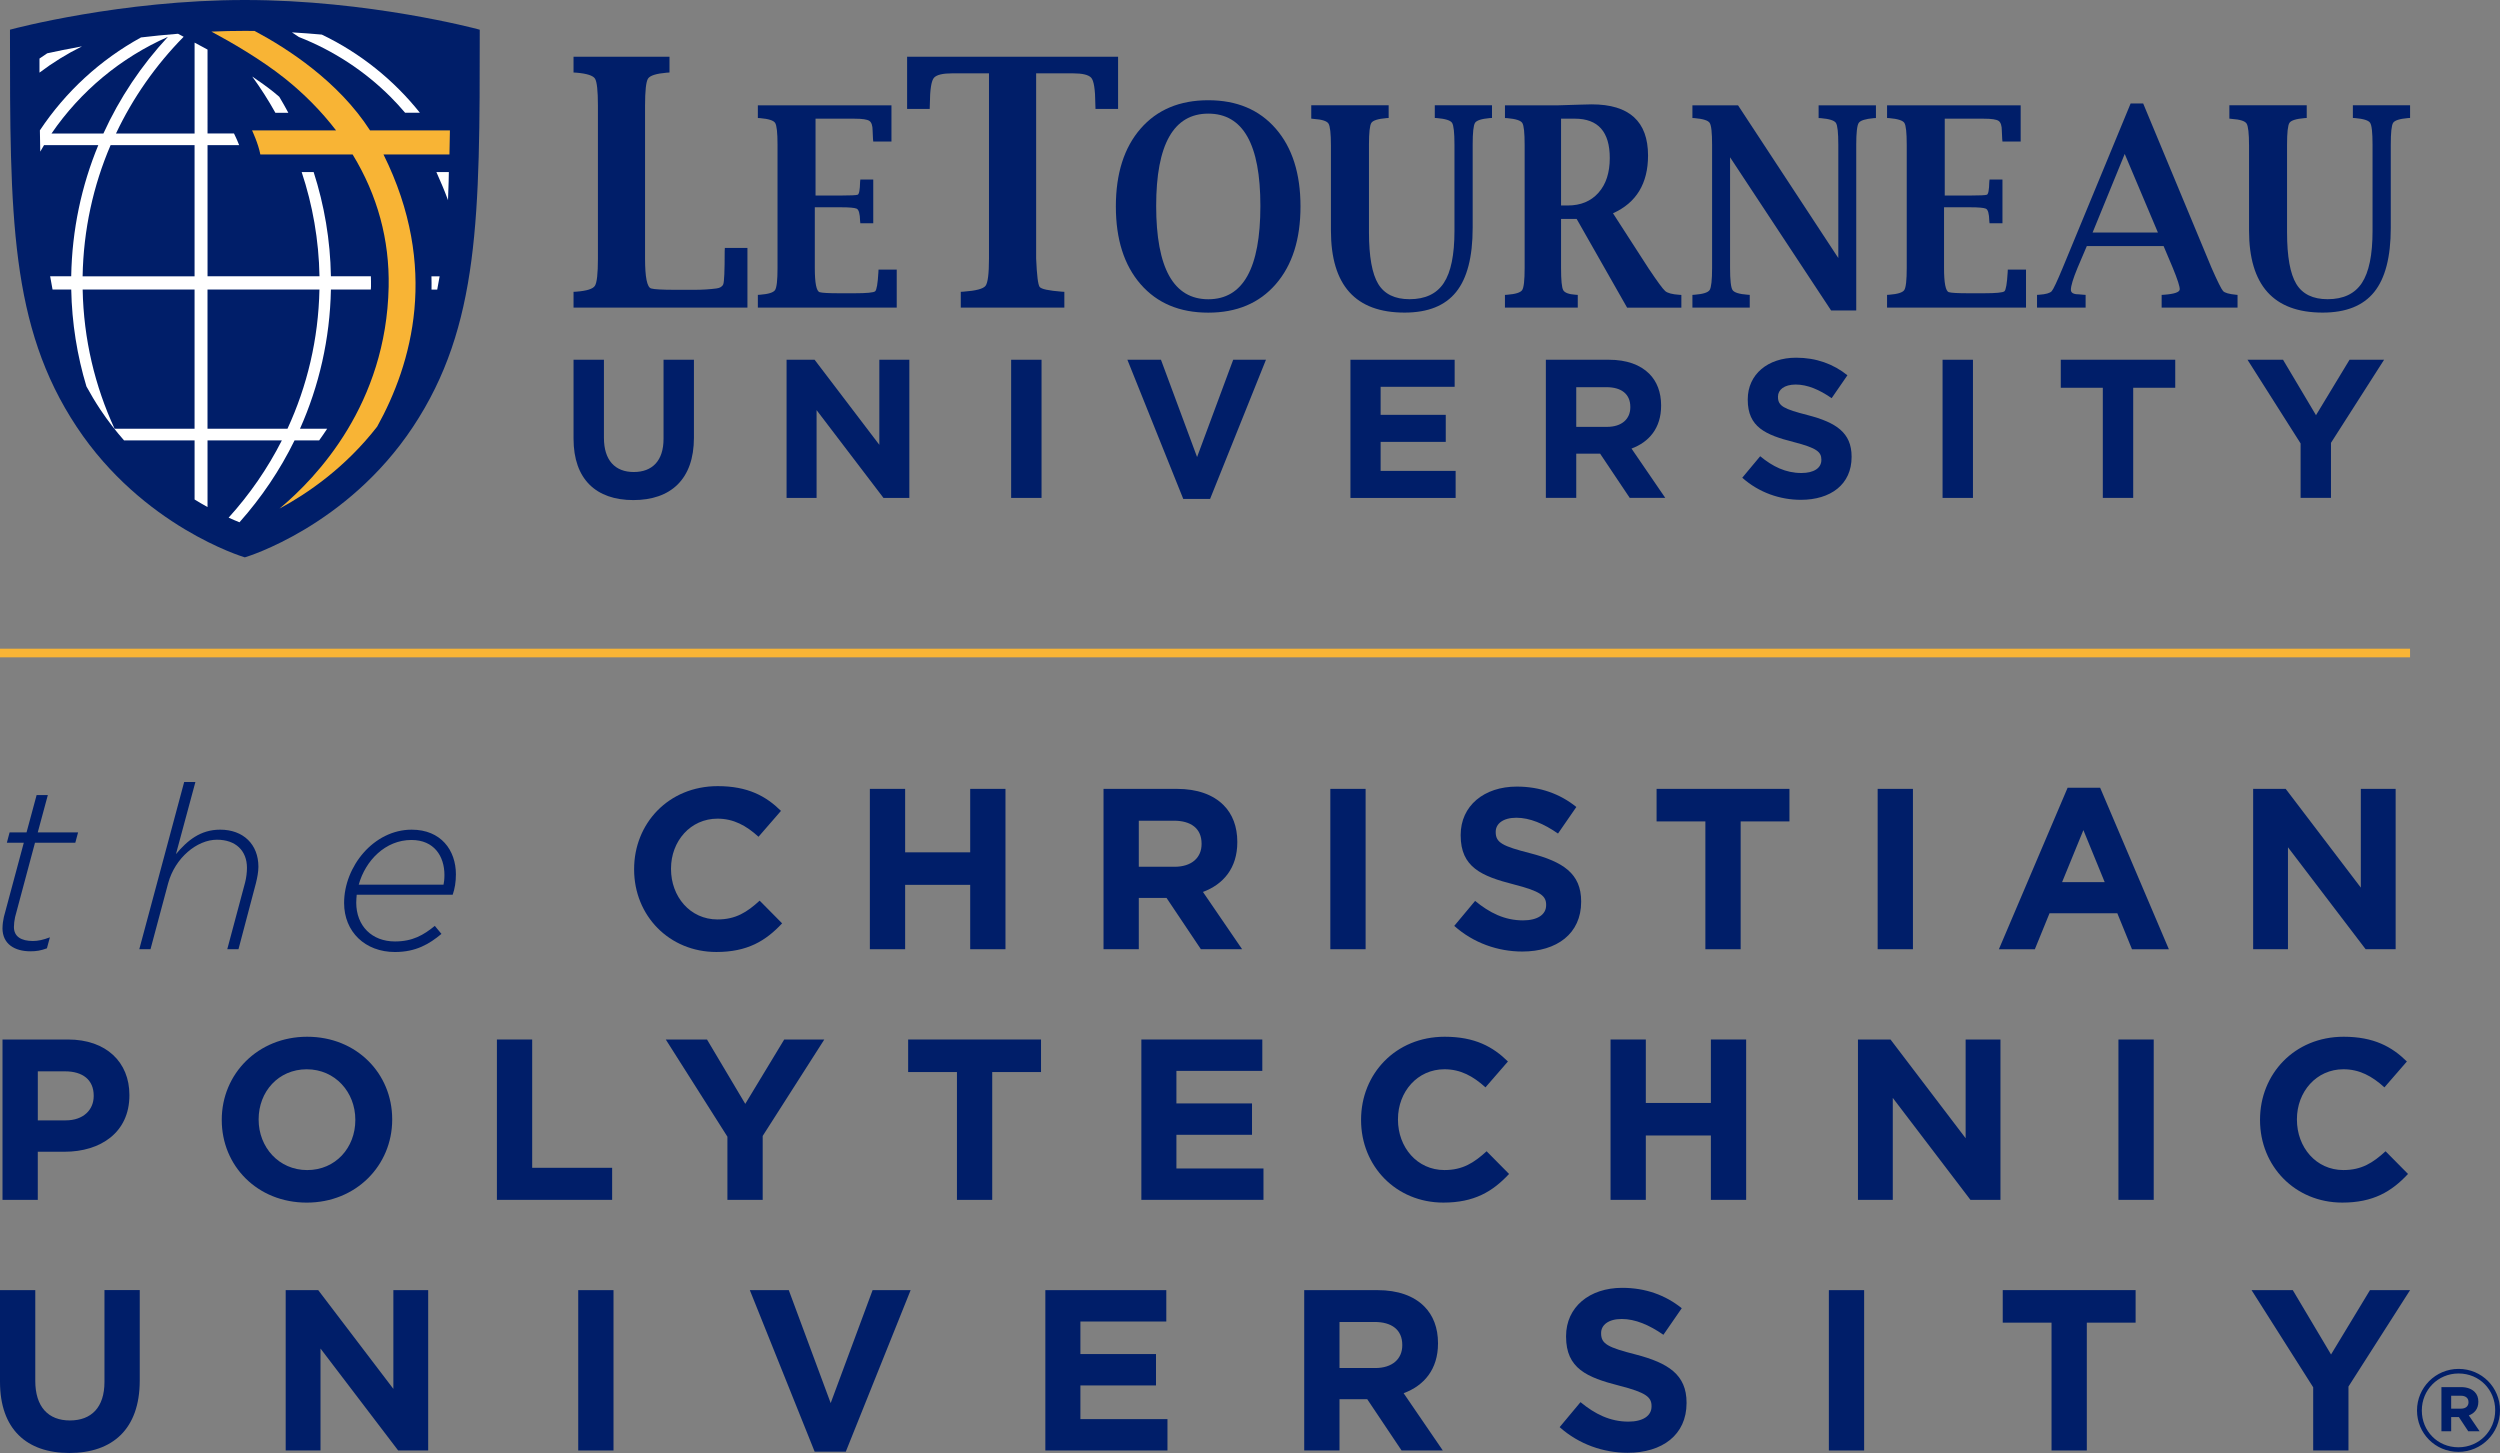 <?xml version="1.0" encoding="UTF-8"?>
<svg id="Layer_2" data-name="Layer 2" xmlns="http://www.w3.org/2000/svg" viewBox="0 0 987.2 573.77">
  <rect x="0" y="0" width="987.2" height="573.77" fill="#808080" stroke="none"/>
  <defs>
    <style>
      .cls-1 {
        fill: #f8b435;
      }

      .cls-1, .cls-2, .cls-3 {
        stroke-width: 0px;
      }

      .cls-2 {
        fill: #fff;
      }

      .cls-3 {
        fill: #001e69;
      }
    </style>
  </defs>
  <g id="Layer_2-2" data-name="Layer 2">
    <g>
      <g>
        <g>
          <g>
            <path class="cls-3" d="M226.48,173.23v-31.18h12v30.86c0,8.89,4.44,13.48,11.77,13.48s11.77-4.44,11.77-13.09v-31.25h12v30.79c0,16.52-9.27,24.63-23.93,24.63s-23.61-8.18-23.61-24.24Z"/>
            <path class="cls-3" d="M310.6,142.06h11.07l25.56,33.59v-33.59h11.85v54.56h-10.21l-26.42-34.68v34.68h-11.85v-54.56Z"/>
            <path class="cls-3" d="M399.28,142.06h12v54.56h-12v-54.56Z"/>
            <path class="cls-3" d="M445.19,142.06h13.25l14.26,38.42,14.26-38.42h12.94l-22.06,54.95h-10.6l-22.06-54.95Z"/>
            <path class="cls-3" d="M533.26,142.06h41.15v10.68h-29.23v11.07h25.72v10.68h-25.72v11.46h29.62v10.68h-41.54v-54.56Z"/>
            <path class="cls-3" d="M610.42,142.06h24.94c6.94,0,12.31,1.95,15.9,5.53,3.04,3.04,4.68,7.33,4.68,12.47v.16c0,8.81-4.75,14.34-11.69,16.91l13.33,19.48h-14.03l-11.69-17.46h-9.43v17.46h-12v-54.56ZM634.58,168.56c5.85,0,9.2-3.12,9.2-7.72v-.16c0-5.14-3.59-7.79-9.43-7.79h-11.92v15.67h12.16Z"/>
            <path class="cls-3" d="M687.97,188.66l7.09-8.5c4.91,4.05,10.05,6.62,16.29,6.62,4.91,0,7.87-1.95,7.87-5.14v-.16c0-3.04-1.87-4.6-10.99-6.94-10.99-2.81-18.08-5.85-18.08-16.68v-.16c0-9.9,7.95-16.45,19.1-16.45,7.95,0,14.73,2.49,20.26,6.94l-6.23,9.04c-4.83-3.35-9.59-5.38-14.18-5.38s-7.01,2.1-7.01,4.75v.16c0,3.59,2.34,4.75,11.77,7.17,11.07,2.88,17.3,6.86,17.3,16.37v.16c0,10.83-8.26,16.91-20.03,16.91-8.26,0-16.6-2.88-23.15-8.73Z"/>
            <path class="cls-3" d="M767.08,142.06h12v54.56h-12v-54.56Z"/>
            <path class="cls-3" d="M830.36,153.12h-16.6v-11.07h45.2v11.07h-16.6v43.49h-12v-43.49Z"/>
            <path class="cls-3" d="M908.46,175.1l-20.97-33.05h14.03l13.02,21.9,13.25-21.9h13.64l-20.97,32.81v21.75h-12v-21.51Z"/>
          </g>
          <g>
            <path class="cls-3" d="M295.15,121.46h-68.67v-6.22l1.14-.07c4.06-.31,6.49-1.07,7.29-2.3.8-1.22,1.2-4.8,1.2-10.75v-60.37c0-5.95-.39-9.52-1.17-10.72-.78-1.2-3.22-1.98-7.32-2.33l-1.14-.07v-6.23h37.89v6.23l-1.09.07c-4.14.36-6.6,1.13-7.38,2.33-.78,1.2-1.18,4.77-1.18,10.72v60.3c0,7.41.79,11.36,2.37,11.85,1.17.36,4.39.54,9.65.54h7.53c3.07,0,5.97-.18,8.68-.54,1.4-.18,2.29-.74,2.66-1.67.37-.94.56-5.29.56-13.05l.06-1.27h8.92v23.56Z"/>
            <path class="cls-3" d="M354.11,121.46h-54.85v-5.02l.92-.06c3.27-.25,5.23-.87,5.88-1.85.65-.99.97-3.88.97-8.67v-48.69c0-4.8-.32-7.68-.95-8.64-.63-.97-2.6-1.59-5.9-1.88l-.92-.05v-5.02h52.76v14.3h-7.19l-.1-1.02c-.1-1.84-.15-2.91-.15-3.24,0-2.02-.43-3.31-1.29-3.89-.86-.58-2.79-.86-5.8-.86h-15.45v30.34h10.01c3.85,0,6.06-.11,6.63-.32.57-.22.88-1.88.95-4.98l.1-1.02h5.1v17.27h-5.1l-.1-.97c-.07-2.84-.52-4.44-1.37-4.8-.85-.36-2.92-.54-6.21-.54h-10.3v23.97c0,5.97.63,9.16,1.9,9.55.94.29,3.52.43,7.75.43h6.04c4.83,0,7.55-.26,8.14-.78.6-.52,1.02-3.03,1.28-7.53l.05-1.03h7.19v15Z"/>
            <path class="cls-3" d="M390.56,28.96h-14.52c-3.74,0-6.14.57-7.2,1.71-1.06,1.14-1.62,4.63-1.66,10.47l-.06,1.87h-8.92v-20.62h83.31v20.62h-8.92l-.06-1.87c-.04-5.85-.59-9.34-1.66-10.47-1.06-1.14-3.46-1.71-7.2-1.71h-14.52v73.09c.28,6.65.74,10.4,1.39,11.25.64.85,3.53,1.47,8.67,1.87l1.08.07v6.22h-40.9v-6.22l1.08-.07c4.9-.35,7.8-1.12,8.7-2.3.9-1.18,1.36-4.76,1.36-10.75V28.96Z"/>
            <path class="cls-3" d="M477.11,123.46c-11.3,0-20.21-3.75-26.72-11.25-6.51-7.5-9.76-17.73-9.76-30.69s3.25-23.23,9.76-30.71c6.51-7.49,15.42-11.23,26.72-11.23s20.16,3.74,26.67,11.23c6.51,7.49,9.76,17.72,9.76,30.71s-3.25,23.18-9.76,30.69c-6.51,7.5-15.4,11.25-26.67,11.25ZM477.13,118.17c6.87,0,12.02-3.07,15.44-9.21,3.42-6.14,5.13-15.35,5.13-27.63s-1.71-21.29-5.13-27.36c-3.42-6.07-8.57-9.1-15.44-9.1s-11.98,3.04-15.42,9.1c-3.44,6.07-5.16,15.19-5.16,27.36s1.72,21.49,5.16,27.63c3.44,6.14,8.58,9.21,15.42,9.21Z"/>
            <path class="cls-3" d="M517.79,41.57h30.56v5.02l-.88.05c-3.33.29-5.3.91-5.94,1.88-.64.97-.95,3.85-.95,8.64v34.54c0,9.59,1.22,16.4,3.65,20.42,2.44,4.02,6.56,6.03,12.38,6.03,6.19,0,10.7-2.13,13.51-6.39,2.81-4.25,4.22-11.09,4.22-20.5v-34.11c0-4.8-.32-7.68-.95-8.64-.63-.97-2.61-1.59-5.95-1.88l-.87-.05v-5.02h22.59v5.02l-.87.05c-3.27.29-5.21.91-5.83,1.88-.62.97-.93,3.85-.93,8.64v32.82c0,11.48-2.18,19.92-6.53,25.32-4.35,5.43-11.14,8.15-20.36,8.15-19.38,0-29.08-10.8-29.08-32.39v-33.52c0-4.82-.33-7.74-.97-8.74-.65-1.01-2.61-1.62-5.88-1.84l-.92-.11v-5.29Z"/>
            <path class="cls-3" d="M616.43,86.43v19.43c0,4.76.28,7.66.85,8.7.57,1.04,2.19,1.65,4.88,1.83l.87.06v5.02h-28.76v-5.02l.93-.06c3.27-.25,5.23-.87,5.88-1.85.65-.99.97-3.88.97-8.67v-48.69c0-4.8-.31-7.68-.94-8.64-.63-.97-2.6-1.59-5.9-1.88l-.93-.05v-5.02h20.94l8.89-.27,4.42-.11c14.83,0,22.25,6.74,22.25,20.21,0,5.5-1.15,10.15-3.45,13.96-2.3,3.81-5.76,6.76-10.39,8.84l14.04,21.76c3.47,5.18,5.66,8.17,6.58,8.96.92.79,2.75,1.28,5.46,1.46l.92.06v5.02h-21.43l-19.92-35.03h-6.17ZM616.43,81.14h2.67c5.08,0,9.12-1.67,12.1-5.02,2.98-3.35,4.47-7.92,4.47-13.71,0-10.36-4.6-15.55-13.8-15.55h-5.44v34.28Z"/>
            <path class="cls-3" d="M723.06,122.59l-39.89-60.48v43.75c0,4.8.33,7.69.98,8.67.65.99,2.62,1.6,5.92,1.85l.87.06v5.02h-22.64v-5.02l.92-.06c3.27-.25,5.23-.87,5.88-1.85.64-.99.97-3.88.97-8.67v-48.69c0-4.8-.31-7.68-.95-8.64-.63-.97-2.6-1.59-5.9-1.88l-.92-.05v-5.02h18.01l39.6,60.32v-44.72c0-4.8-.31-7.68-.94-8.64-.63-.97-2.6-1.59-5.92-1.88l-.92-.05v-5.02h22.64v5.02l-.88.05c-3.29.29-5.27.91-5.92,1.88-.65.97-.98,3.85-.98,8.64v65.42h-9.96Z"/>
            <path class="cls-3" d="M800.01,121.46h-54.85v-5.02l.93-.06c3.27-.25,5.23-.87,5.87-1.85.65-.99.97-3.88.97-8.67v-48.69c0-4.8-.31-7.68-.94-8.64-.63-.97-2.6-1.59-5.9-1.88l-.93-.05v-5.02h52.76v14.3h-7.19l-.1-1.02c-.1-1.84-.15-2.91-.15-3.24,0-2.02-.43-3.31-1.28-3.89-.86-.58-2.79-.86-5.81-.86h-15.45v30.34h10.01c3.85,0,6.07-.11,6.63-.32.57-.22.88-1.88.95-4.98l.1-1.02h5.1v17.27h-5.1l-.1-.97c-.06-2.84-.52-4.44-1.37-4.8-.85-.36-2.92-.54-6.21-.54h-10.29v23.97c0,5.97.63,9.16,1.9,9.55.94.29,3.52.43,7.75.43h6.05c4.83,0,7.55-.26,8.15-.78.59-.52,1.02-3.03,1.28-7.53l.05-1.03h7.19v15Z"/>
            <path class="cls-3" d="M824.04,97.17l-3.65,8.57c-1.76,4.25-2.64,7.16-2.64,8.7,0,1.19,1.02,1.78,3.06,1.78.29.04.91.09,1.84.16l.92.06v5.02h-19.19v-5.02l.92-.06c2.59-.18,4.22-.65,4.88-1.4.67-.76,2.11-3.84,4.35-9.23l26.81-64.88h4.96l27.01,64.94c2.36,5.36,3.88,8.4,4.54,9.12.66.72,2.36,1.2,5.08,1.46l.63.06v5.02h-29.97v-5.02l.92-.06c4.08-.29,6.15-.99,6.22-2.11.07-1.08-.86-3.94-2.77-8.59l-3.6-8.52h-30.33ZM826.31,91.83h25.81l-13.11-31.04-12.69,31.04Z"/>
            <path class="cls-3" d="M880.32,41.57h30.56v5.02l-.88.05c-3.33.29-5.3.91-5.94,1.88-.64.97-.95,3.85-.95,8.64v34.54c0,9.59,1.22,16.4,3.65,20.42,2.44,4.02,6.56,6.03,12.38,6.03,6.19,0,10.7-2.13,13.51-6.39,2.81-4.25,4.22-11.09,4.22-20.5v-34.11c0-4.8-.31-7.68-.95-8.64-.63-.97-2.61-1.59-5.95-1.88l-.87-.05v-5.02h22.59v5.02l-.87.05c-3.27.29-5.21.91-5.83,1.88-.62.97-.92,3.85-.92,8.64v32.82c0,11.48-2.18,19.92-6.53,25.32-4.36,5.43-11.14,8.15-20.36,8.15-19.38,0-29.08-10.8-29.08-32.39v-33.52c0-4.82-.33-7.74-.97-8.74-.65-1.01-2.61-1.62-5.88-1.84l-.92-.11v-5.29Z"/>
          </g>
          <g>
            <path class="cls-3" d="M189.44,11.73v.85c0,72.49,0,116.25-26.38,156.01-26.07,39.32-65.67,51.28-66.07,51.4l-.31.09-.31-.09c-.4-.12-40-12.07-66.07-51.4C3.94,128.83,3.94,85.07,3.94,12.58v-.85l.82-.22c.43-.12,43.12-11.51,91.93-11.51s91.51,11.39,91.93,11.51l.82.22Z"/>
            <g>
              <path class="cls-1" d="M177.64,51.49h-31.52c-12.44-19.31-32.54-32.33-45.59-39.27-1.28-.02-2.56-.03-3.84-.03-4.47,0-8.89.1-13.22.29,7.56,4.04,19.48,10.89,28.98,18.46,7.68,6.13,14.48,13.03,20.25,20.55h-33.17s2.45,5.16,3.27,9.5h36.44c9.82,16.08,14.61,33.68,14.23,52.32-.95,46.15-28.11,75.04-43.12,87.53,11-5.92,25.98-16.14,38.58-32.37,13.73-24.72,24.67-62.83,2.5-107.48h26.05c.08-3.1.13-6.27.18-9.5Z"/>
              <g>
                <path class="cls-2" d="M170.4,114.35h2.25c.34-1.72.65-3.47.95-5.24h-3.23c.05,1.77.06,3.51.03,5.24Z"/>
                <path class="cls-2" d="M18.64,21.05c-1.03.68-2.05,1.36-3.05,2.07,0,1.87,0,3.73,0,5.56,5.24-3.96,10.86-7.44,16.8-10.38-5.52,1-10.18,1.96-13.75,2.75Z"/>
                <path class="cls-2" d="M113.85,44.52c-1.14-2.13-2.33-4.24-3.57-6.3-.73-.61-1.43-1.24-2.18-1.83-2.68-2.14-5.57-4.2-8.51-6.18,3.33,4.57,6.39,9.35,9.15,14.32h5.1Z"/>
                <path class="cls-2" d="M118.06,14.63c13.7,5.37,26.03,13.49,36.25,23.72,1.97,1.98,3.85,4.04,5.66,6.17h5.83c-10.36-12.99-23.58-23.61-38.72-30.86-3.82-.35-7.78-.64-11.8-.88.91.58,1.85,1.24,2.78,1.86Z"/>
                <path class="cls-2" d="M172.32,67.95c2.07,4.78,2.73,6.08,4.59,11.09.28-6.64.28-9.35.33-11.09h-4.91Z"/>
                <path class="cls-2" d="M126.03,173.9c1.07-1.48,2.12-3.01,3.16-4.6h-10.73c7.52-16.87,11.83-35.43,12.21-54.96h15.76c.01-.4.06-.78.07-1.19.03-1.36-.02-2.7-.05-4.05h-15.78c-.24-14.34-2.63-28.15-6.82-41.16h-4.73c4.32,12.98,6.78,26.8,7.04,41.16h-44.21v-51.79h12.48c-.48-1.24-.94-2.3-1.2-2.84l-.83-1.76h-10.45V19.58c-.59-.32-1.2-.66-1.76-.96l-3.35-1.79v35.89h-31.04c6.71-14.2,15.78-27.09,26.72-38.2l-2.22-1.19c-5.05.41-9.98.89-14.62,1.45-16.09,8.83-29.81,21.45-39.93,36.69.04,2.85.09,5.66.15,8.4.49-.86.97-1.73,1.49-2.57h21.43c-6.63,16.02-10.39,33.48-10.7,51.79h-8.32c.3,1.77.61,3.52.95,5.24h7.38c.26,13.28,2.34,26.1,6,38.26,1.66,3.05,3.46,6.06,5.43,9.04,2.97,4.47,6.14,8.54,9.41,12.26h27.87v23.35c1.77,1.09,3.48,2.08,5.11,2.98v-26.33h29.36c-5.64,11.11-12.73,21.36-21.03,30.52,1.65.75,3.08,1.35,4.29,1.83,8.64-9.72,16-20.58,21.75-32.35h9.71ZM20.34,52.72c11.4-16.65,27.32-29.95,45.96-38.16-10.43,11.22-19.06,24.09-25.47,38.16h-20.49ZM76.83,169.3h-31.58c-7.76-16.8-12.24-35.38-12.61-54.96h44.19v54.96ZM76.83,109.11h-44.21c.33-18.35,4.2-35.84,11.05-51.79h33.16v51.79ZM81.94,169.3v-54.96h44.2c-.39,19.58-4.86,38.16-12.62,54.96h-31.58Z"/>
              </g>
            </g>
          </g>
        </g>
        <g>
          <g>
            <path class="cls-3" d="M.99,366.51c0-1.45.27-3.26.54-4.43l7.87-29.31H2.71l1.08-4.07h6.69l3.98-14.75h4.43l-3.98,14.75h15.92l-1.09,4.07h-15.92l-7.87,29.4c-.27,1.18-.45,2.8-.45,3.89,0,3.8,2.89,5.52,7.51,5.52,1.99,0,4.07-.45,6.69-1.45l-1.17,4.34c-2.44.9-4.16,1.18-6.51,1.18-6.15,0-11.04-2.8-11.04-9.14Z"/>
            <path class="cls-3" d="M72.73,308.8h4.43l-7.69,28.5c4.52-5.43,9.68-9.68,17.46-9.68,9.14,0,15.11,5.79,15.11,14.65,0,1.99-.45,4.34-.99,6.51l-6.88,26.05h-4.43l7.06-26.41c.45-1.72.72-3.98.72-5.7,0-6.88-4.52-11.13-11.85-11.13-7.87,0-16.55,7.15-19.27,17.19l-6.97,26.05h-4.43l17.73-66.04Z"/>
            <path class="cls-3" d="M140.67,356.38c0,9.32,6.24,15.38,15.29,15.38,6.97,0,11.31-2.53,15.74-6.15l2.62,3.17c-4.79,3.98-10.04,7.15-18.36,7.15-11.76,0-20.08-7.96-20.08-19.36,0-14.38,11.67-28.95,26.69-28.95,11.58,0,17.46,8.14,17.46,17.64,0,3.08-.45,5.7-1.27,8.05h-37.9c-.09.99-.18,2.08-.18,3.08ZM175.14,349.33c.18-.81.36-2.08.36-3.8,0-7.42-4.07-13.84-13.03-13.84-10.31,0-18.18,8.14-20.81,17.64h33.47Z"/>
            <path class="cls-3" d="M250.4,343.36v-.18c0-18,13.57-32.75,33.02-32.75,11.94,0,19.09,3.98,24.97,9.77l-8.87,10.22c-4.88-4.43-9.86-7.15-16.19-7.15-10.67,0-18.36,8.87-18.36,19.72v.18c0,10.86,7.51,19.9,18.36,19.9,7.24,0,11.67-2.89,16.64-7.42l8.87,8.96c-6.51,6.97-13.75,11.31-25.96,11.31-18.64,0-32.48-14.38-32.48-32.57Z"/>
            <path class="cls-3" d="M343.49,311.51h13.93v25.06h25.69v-25.06h13.93v63.32h-13.93v-25.42h-25.69v25.42h-13.93v-63.32Z"/>
            <path class="cls-3" d="M435.76,311.51h28.95c8.05,0,14.29,2.26,18.45,6.42,3.53,3.53,5.43,8.5,5.43,14.47v.18c0,10.22-5.52,16.64-13.57,19.63l15.47,22.62h-16.28l-13.57-20.26h-10.95v20.26h-13.93v-63.32ZM463.81,342.27c6.78,0,10.67-3.62,10.67-8.96v-.18c0-5.97-4.16-9.05-10.95-9.05h-13.84v18.18h14.11Z"/>
            <path class="cls-3" d="M525.32,311.51h13.93v63.32h-13.93v-63.32Z"/>
            <path class="cls-3" d="M574.26,365.61l8.23-9.86c5.7,4.7,11.67,7.69,18.91,7.69,5.7,0,9.14-2.26,9.14-5.97v-.18c0-3.53-2.17-5.34-12.76-8.05-12.76-3.26-20.99-6.78-20.99-19.36v-.18c0-11.49,9.23-19.09,22.16-19.09,9.23,0,17.1,2.89,23.52,8.05l-7.24,10.49c-5.61-3.89-11.13-6.24-16.46-6.24s-8.14,2.44-8.14,5.52v.18c0,4.16,2.71,5.52,13.66,8.32,12.85,3.35,20.08,7.96,20.08,19v.18c0,12.57-9.59,19.63-23.25,19.63-9.59,0-19.27-3.35-26.87-10.13Z"/>
            <path class="cls-3" d="M673.42,324.36h-19.27v-12.85h52.47v12.85h-19.27v50.48h-13.93v-50.48Z"/>
            <path class="cls-3" d="M741.45,311.51h13.93v63.32h-13.93v-63.32Z"/>
            <path class="cls-3" d="M816.45,311.06h12.85l27.14,63.78h-14.56l-5.79-14.2h-26.78l-5.79,14.2h-14.2l27.14-63.78ZM831.1,348.33l-8.41-20.54-8.41,20.54h16.83Z"/>
            <path class="cls-3" d="M889.72,311.51h12.85l29.67,38.99v-38.99h13.75v63.32h-11.85l-30.67-40.26v40.26h-13.75v-63.32Z"/>
            <path class="cls-3" d="M.99,410.48h25.87c15.11,0,24.24,8.96,24.24,21.89v.18c0,14.65-11.4,22.25-25.6,22.25h-10.58v19H.99v-63.32ZM25.96,442.41c6.97,0,11.04-4.16,11.04-9.59v-.18c0-6.24-4.34-9.59-11.31-9.59h-10.76v19.36h11.04Z"/>
            <path class="cls-3" d="M87.57,442.32v-.18c0-18,14.2-32.75,33.74-32.75s33.56,14.56,33.56,32.57v.18c0,18-14.2,32.75-33.74,32.75s-33.56-14.56-33.56-32.57ZM140.31,442.32v-.18c0-10.86-7.96-19.9-19.18-19.9s-19,8.87-19,19.72v.18c0,10.86,7.96,19.9,19.18,19.9s19-8.87,19-19.72Z"/>
            <path class="cls-3" d="M196.22,410.48h13.93v50.66h31.57v12.66h-45.5v-63.32Z"/>
            <path class="cls-3" d="M287.23,448.84l-24.33-38.36h16.28l15.11,25.42,15.38-25.42h15.83l-24.33,38.08v25.24h-13.93v-24.97Z"/>
            <path class="cls-3" d="M377.88,423.33h-19.27v-12.85h52.47v12.85h-19.27v50.48h-13.93v-50.48Z"/>
            <path class="cls-3" d="M450.7,410.48h47.76v12.39h-33.92v12.85h29.85v12.39h-29.85v13.3h34.38v12.39h-48.22v-63.32Z"/>
            <path class="cls-3" d="M537.46,442.32v-.18c0-18,13.57-32.75,33.02-32.75,11.94,0,19.09,3.98,24.97,9.77l-8.87,10.22c-4.88-4.43-9.86-7.15-16.19-7.15-10.67,0-18.36,8.87-18.36,19.72v.18c0,10.86,7.51,19.9,18.36,19.9,7.24,0,11.67-2.89,16.64-7.42l8.87,8.96c-6.51,6.97-13.75,11.31-25.96,11.31-18.64,0-32.48-14.38-32.48-32.57Z"/>
            <path class="cls-3" d="M635.97,410.48h13.93v25.06h25.69v-25.06h13.93v63.32h-13.93v-25.42h-25.69v25.42h-13.93v-63.32Z"/>
            <path class="cls-3" d="M733.67,410.48h12.85l29.67,38.99v-38.99h13.75v63.32h-11.85l-30.67-40.26v40.26h-13.75v-63.32Z"/>
            <path class="cls-3" d="M836.53,410.48h13.93v63.32h-13.93v-63.32Z"/>
            <path class="cls-3" d="M892.44,442.32v-.18c0-18,13.57-32.75,33.02-32.75,11.94,0,19.09,3.98,24.97,9.77l-8.87,10.22c-4.88-4.43-9.86-7.15-16.19-7.15-10.67,0-18.36,8.87-18.36,19.72v.18c0,10.86,7.51,19.9,18.36,19.9,7.24,0,11.67-2.89,16.64-7.42l8.87,8.96c-6.51,6.97-13.75,11.31-25.96,11.31-18.64,0-32.48-14.38-32.48-32.57Z"/>
            <path class="cls-3" d="M0,545.63v-36.19h13.93v35.82c0,10.31,5.16,15.65,13.66,15.65s13.66-5.16,13.66-15.2v-36.28h13.93v35.73c0,19.18-10.77,28.59-27.77,28.59s-27.41-9.5-27.41-28.13Z"/>
            <path class="cls-3" d="M112.81,509.45h12.85l29.67,38.99v-38.99h13.75v63.32h-11.85l-30.67-40.26v40.26h-13.75v-63.32Z"/>
            <path class="cls-3" d="M228.33,509.45h13.93v63.32h-13.93v-63.32Z"/>
            <path class="cls-3" d="M296.09,509.45h15.38l16.55,44.6,16.55-44.6h15.02l-25.6,63.78h-12.3l-25.6-63.78Z"/>
            <path class="cls-3" d="M412.79,509.45h47.76v12.39h-33.92v12.85h29.85v12.39h-29.85v13.3h34.38v12.39h-48.22v-63.32Z"/>
            <path class="cls-3" d="M515.01,509.45h28.95c8.05,0,14.29,2.26,18.45,6.42,3.53,3.53,5.43,8.5,5.43,14.47v.18c0,10.22-5.52,16.64-13.57,19.63l15.47,22.62h-16.28l-13.57-20.26h-10.95v20.26h-13.93v-63.32ZM543.06,540.21c6.78,0,10.67-3.62,10.67-8.96v-.18c0-5.97-4.16-9.05-10.95-9.05h-13.84v18.18h14.11Z"/>
            <path class="cls-3" d="M615.88,563.54l8.23-9.86c5.7,4.7,11.67,7.69,18.91,7.69,5.7,0,9.14-2.26,9.14-5.97v-.18c0-3.53-2.17-5.34-12.76-8.05-12.76-3.26-20.99-6.78-20.99-19.36v-.18c0-11.49,9.23-19.09,22.16-19.09,9.23,0,17.1,2.89,23.52,8.05l-7.24,10.49c-5.61-3.89-11.13-6.24-16.46-6.24s-8.14,2.44-8.14,5.52v.18c0,4.16,2.71,5.52,13.66,8.32,12.85,3.35,20.08,7.96,20.08,19v.18c0,12.57-9.59,19.63-23.25,19.63-9.59,0-19.27-3.35-26.87-10.13Z"/>
            <path class="cls-3" d="M722.18,509.45h13.93v63.32h-13.93v-63.32Z"/>
            <path class="cls-3" d="M810.11,522.29h-19.27v-12.85h52.47v12.85h-19.27v50.48h-13.93v-50.48Z"/>
            <path class="cls-3" d="M913.42,547.8l-24.33-38.36h16.28l15.11,25.42,15.38-25.42h15.83l-24.33,38.08v25.24h-13.93v-24.97Z"/>
          </g>
          <rect class="cls-1" x="474.14" y="-217.97" width="3.41" height="951.68" transform="translate(217.97 733.71) rotate(-90)"/>
        </g>
      </g>
      <path class="cls-3" d="M954.43,557.02v-.09c0-8.92,7.24-16.38,16.43-16.38s16.34,7.38,16.34,16.29v.09c0,8.92-7.24,16.38-16.43,16.38s-16.34-7.38-16.34-16.29ZM985.3,556.93v-.09c0-8.01-6.2-14.48-14.44-14.48s-14.53,6.56-14.53,14.57v.09c0,8.01,6.2,14.48,14.44,14.48s14.53-6.56,14.53-14.57ZM964.07,547.74h7.74c2.35,0,4.16.68,5.39,1.9.95.95,1.45,2.26,1.45,3.8v.09c0,2.81-1.54,4.57-3.76,5.39l4.25,6.25h-4.48l-3.71-5.61h-3.03v5.61h-3.85v-17.42ZM971.77,556.25c1.95,0,2.99-1.04,2.99-2.49v-.09c0-1.67-1.18-2.53-3.08-2.53h-3.76v5.11h3.85Z"/>
    </g>
  </g>
</svg>